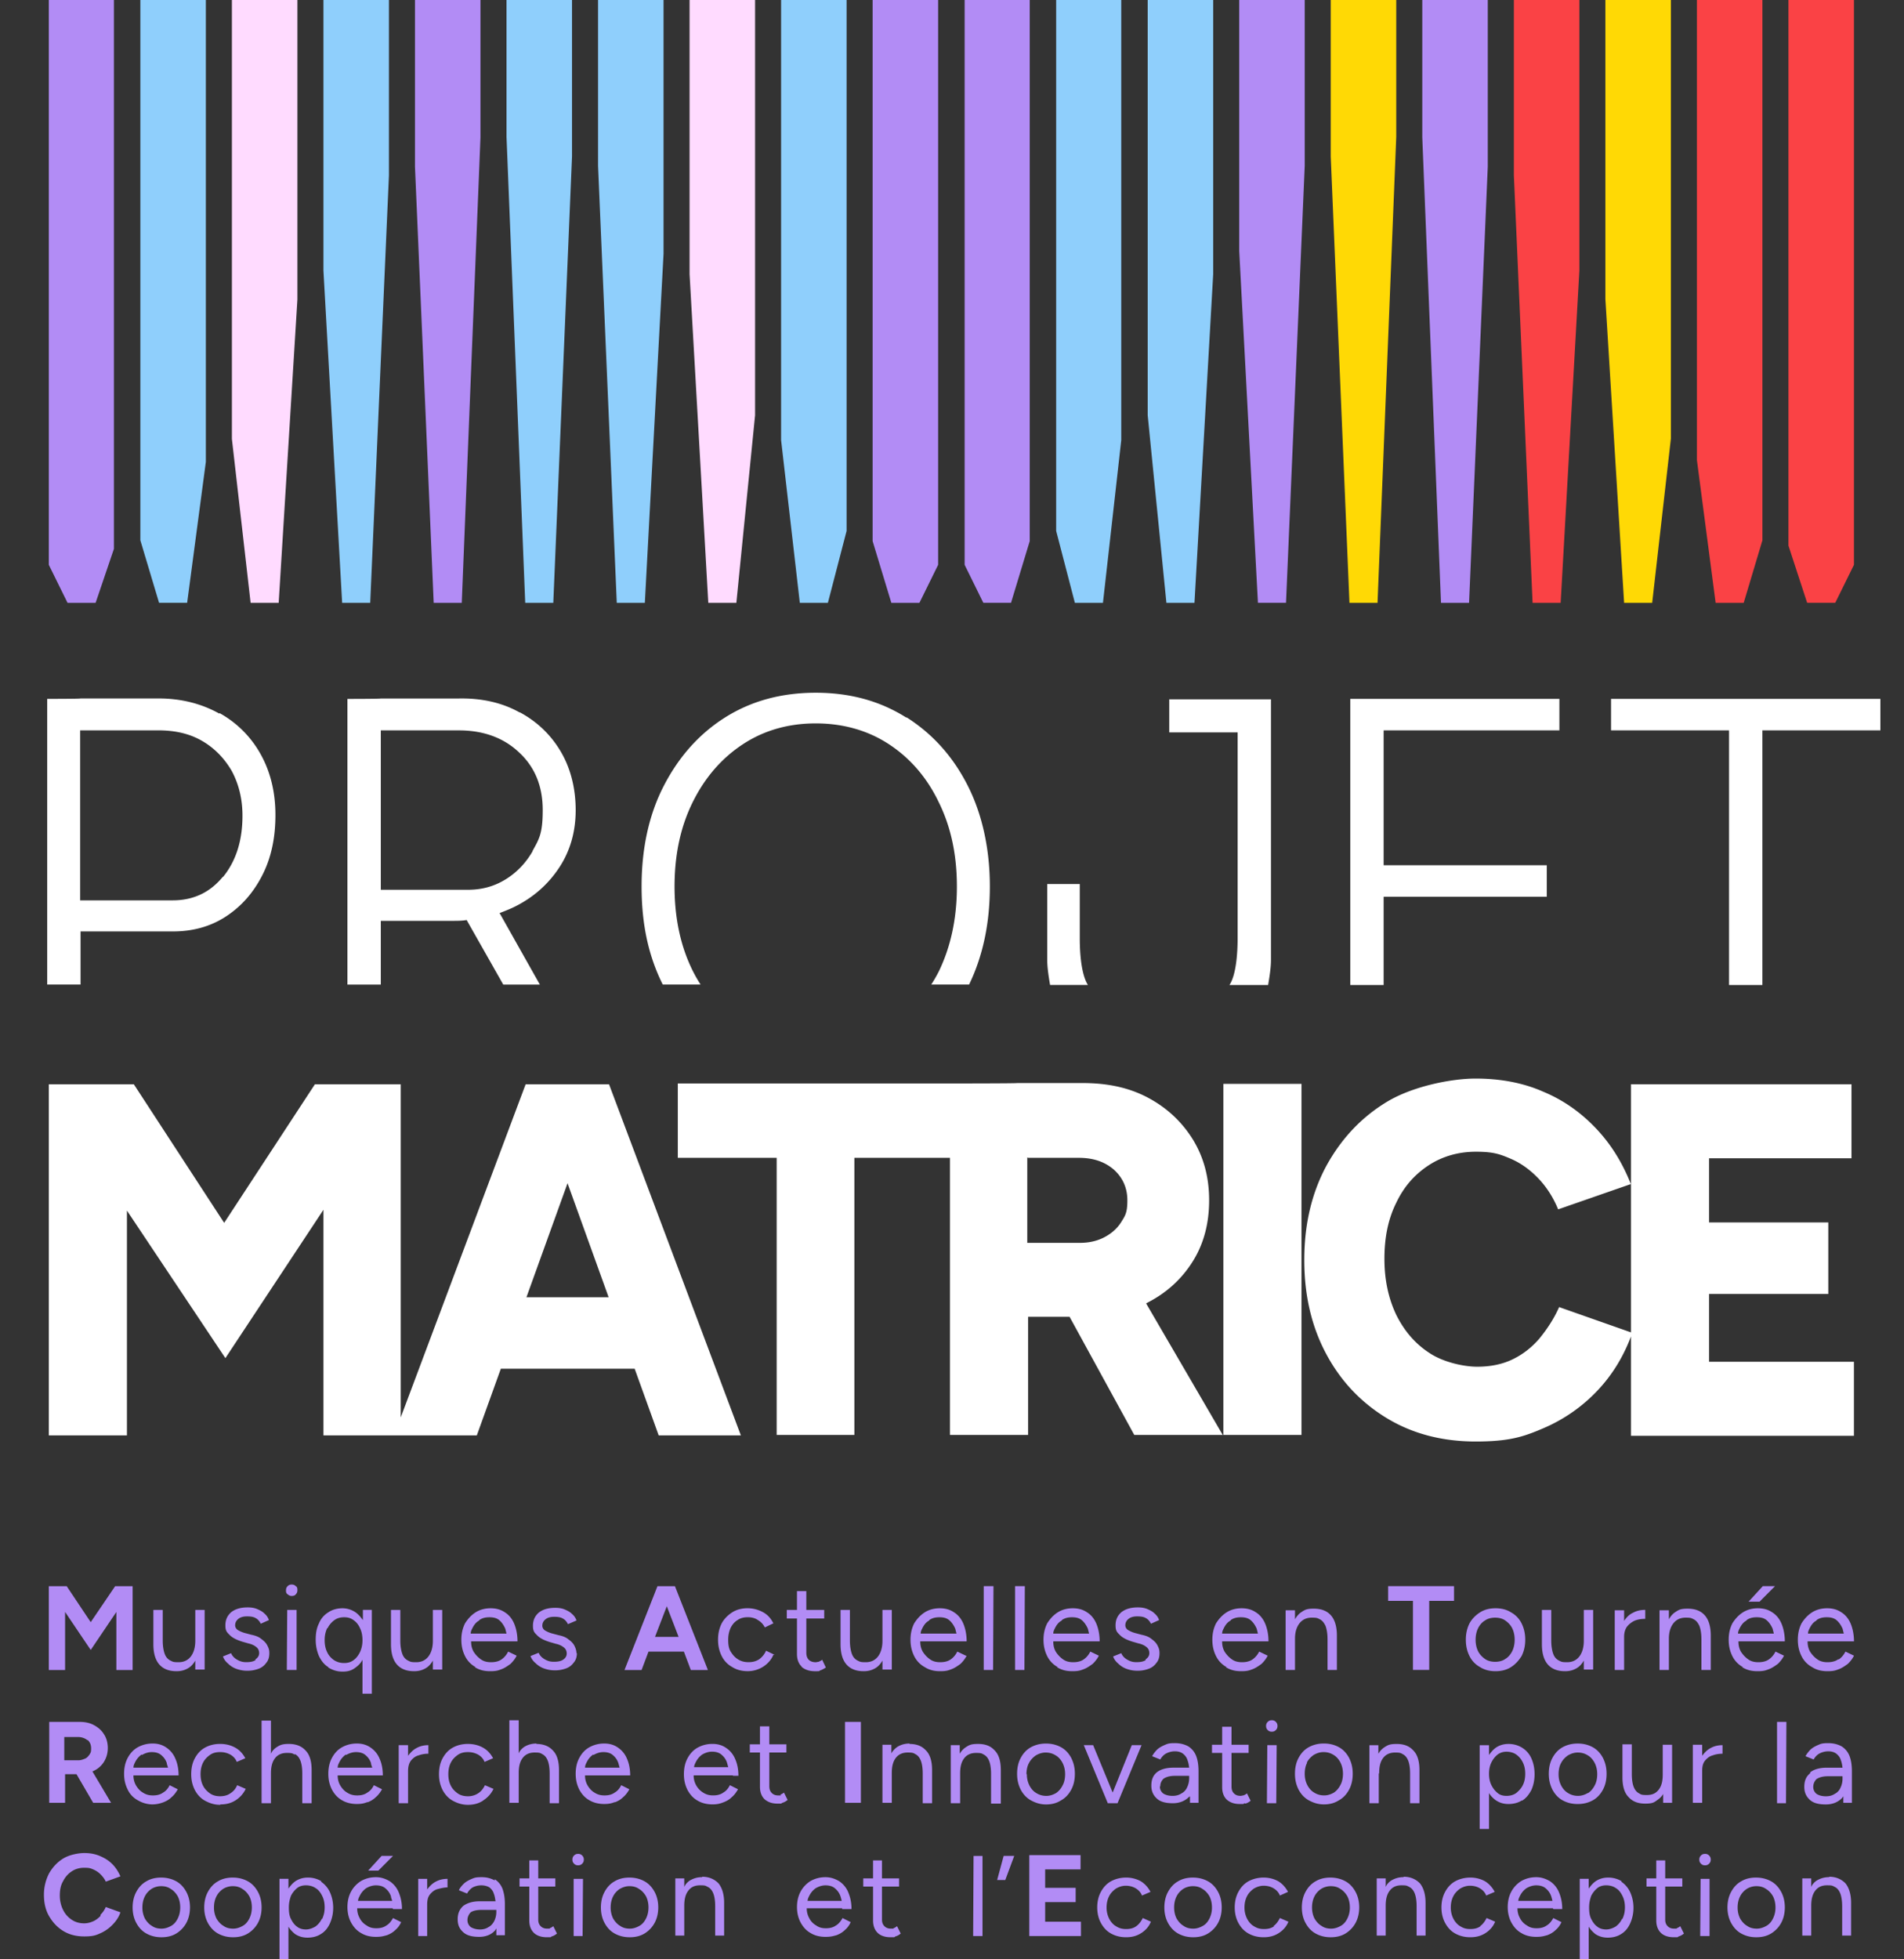 <svg xmlns="http://www.w3.org/2000/svg" width="280" height="288" viewBox="0 0 280 288"><rect x="0" y="0" width="280" height="288" fill="#333333" stroke="none"/><path fill="#B28CF5" d="m9.932 88.611-2.753-5.587V0h9.573v80.681l-2.692 7.93H9.932z"/><path fill="#8FCFFC" d="m23.393 88.61-2.752-9.19V0h9.632v67.885L27.521 88.61h-4.128Z"/><path fill="#FFDBFF" d="m36.855 88.611-2.752-24.09V0h9.632v44.035l-2.752 44.576h-4.128z"/><path fill="#8FCFFC" d="M50.316 88.611 47.564 39.77V0h9.632v25.772l-2.752 62.839h-4.128z"/><path fill="#B28CF5" d="m63.778 88.611-2.752-64.1V0h9.632v20.185l-2.752 68.426h-4.128z"/><path fill="#8FCFFC" d="m77.239 88.611-2.752-68.486V0h9.632v23.009l-2.752 65.602H77.24zM90.701 88.611l-2.752-64.22V.001h9.632v37.307L94.83 88.612h-4.128z"/><path fill="#FFDBFF" d="m104.16 88.611-2.752-48.3V.001h9.633v61.036l-2.753 27.574h-4.128z"/><path fill="#8FCFFC" d="m117.62 88.611-2.752-23.91V0h9.632v78.038l-2.752 10.573h-4.128z"/><path fill="#B28CF5" d="m131.08 88.611-2.752-9.071V0h9.633v83.025l-2.752 5.587h-4.129zM144.61 88.611l-2.752-5.587V0h9.572v79.539l-2.752 9.071h-4.068z"/><path fill="#8FCFFC" d="m158.07 88.611-2.752-10.573V0h9.573v64.701l-2.692 23.91h-4.129zM171.53 88.611l-2.752-27.574V.001h9.632v40.31l-2.752 48.3h-4.128z"/><path fill="#B28CF5" d="m184.99 88.611-2.752-51.725V0h9.633v24.39l-2.752 64.22h-4.129z"/><path fill="#FFD905" d="m198.45 88.611-2.752-65.602V0h9.632v20.125l-2.752 68.486h-4.128z"/><path fill="#B28CF5" d="m211.91 88.611-2.752-68.426V0h9.633v24.511l-2.752 64.1h-4.129z"/><path fill="#FA4245" d="m225.38 88.611-2.752-62.839V0h9.633v39.77l-2.753 48.841h-4.128z"/><path fill="#FFD905" d="m238.84 88.611-2.753-44.636V0h9.633v64.461l-2.752 24.15h-4.128z"/><path fill="#FA4245" d="m252.3 88.611-2.752-20.966V0h9.632v79.419l-2.752 9.192H252.3zM265.76 88.611l-2.752-8.41V0h9.632v83.023l-2.752 5.587h-4.128z"/><path fill="#B28CF5" d="M84.359 284.58h1.316l.06-8.411H84.36v8.411zM95.008 281.99c-.24.481-.538.842-.957 1.082s-.898.42-1.436.42-1.017-.12-1.436-.42c-.419-.24-.778-.661-1.017-1.082a3.587 3.587 0 0 1-.36-1.622c0-.6.12-1.141.36-1.622.24-.48.598-.841.957-1.081.419-.24.897-.42 1.436-.42.538 0 1.017.12 1.436.42.419.24.778.661 1.017 1.081.24.481.359 1.022.359 1.622 0 .601-.12 1.142-.359 1.622zm-.24-5.466c-.658-.361-1.375-.541-2.213-.541s-1.556.18-2.154.541c-.658.36-1.137.901-1.496 1.562-.359.66-.538 1.441-.538 2.282s.18 1.622.538 2.283.838 1.202 1.496 1.562c.658.361 1.376.541 2.214.541s1.555-.18 2.154-.541a4.162 4.162 0 0 0 1.495-1.562c.36-.661.539-1.442.539-2.283s-.18-1.622-.539-2.282c-.359-.661-.837-1.202-1.495-1.562zM36.675 281.99c-.24.481-.538.842-.957 1.082s-.898.42-1.436.42c-.539 0-1.017-.12-1.436-.42-.419-.24-.778-.661-1.017-1.082a3.585 3.585 0 0 1-.36-1.622c0-.6.12-1.141.36-1.622.24-.48.598-.841.957-1.081s.898-.42 1.436-.42c.538 0 1.017.12 1.436.42.419.24.778.661 1.017 1.081.24.481.359 1.022.359 1.622 0 .601-.12 1.142-.359 1.622zm-.24-5.466c-.657-.361-1.375-.541-2.213-.541s-1.556.18-2.154.541c-.658.36-1.137.901-1.496 1.562-.359.66-.538 1.441-.538 2.282s.18 1.622.538 2.283c.36.661.838 1.202 1.496 1.562.658.361 1.376.541 2.214.541s1.555-.18 2.154-.541c.598-.36 1.136-.901 1.495-1.562s.539-1.442.539-2.283-.18-1.622-.539-2.282c-.359-.661-.837-1.202-1.495-1.562zM131.44 283.49h-.418c-.419 0-.718-.12-.958-.36-.239-.24-.359-.541-.359-.961v-4.866h2.513v-1.202h-2.513v-2.643h-1.316v2.643h-1.436v1.202h1.436v4.986c0 .781.239 1.382.658 1.802.419.421 1.077.661 1.915.661.837 0 .478 0 .718-.12.239-.06.478-.18.778-.421l-.539-1.081c-.239.18-.359.24-.538.3M80.889 283.49h-.419c-.419 0-.718-.12-.957-.36s-.359-.541-.359-.961v-4.866h2.513v-1.202h-2.513v-2.643h-1.316v2.643h-1.436v1.202h1.436v4.986c0 .781.239 1.382.658 1.802.419.421 1.077.661 1.914.661.838 0 .479 0 .718-.12.24-.06.479-.18.778-.421l-.538-1.081c-.24.18-.36.24-.539.3M103.26 275.92c-.718 0-1.257.18-1.795.481-.359.24-.658.54-.838.961V276.1h-1.316v8.411h1.316v-4.386c0-.961.18-1.682.599-2.223.418-.54.957-.781 1.735-.781s.778.06 1.136.241c.359.18.599.48.778.901.18.42.299 1.081.299 1.922v4.326h1.317v-4.806c0-1.262-.299-2.223-.838-2.884-.598-.601-1.376-.961-2.393-.961M143.11 284.58h1.376v-11.775h-1.316l-.06 11.775zM223.28 279.47c0-.3.12-.54.239-.781.24-.48.539-.841.957-1.141.419-.24.898-.421 1.436-.421.539 0 1.017.121 1.376.421s.659.661.838 1.201c.06.181.12.421.18.661h-5.026v.06zm5.145 1.142h1.316c0-.961-.179-1.742-.478-2.463s-.778-1.262-1.316-1.622c-.599-.361-1.257-.601-2.035-.601-.777 0-1.495.18-2.153.541a4.157 4.157 0 0 0-1.496 1.562c-.359.66-.539 1.441-.539 2.282s.18 1.622.539 2.283.837 1.202 1.496 1.562c.598.361 1.316.541 2.153.541.838 0 1.137-.12 1.616-.24.478-.181.897-.421 1.256-.781.359-.301.658-.721.838-1.142l-1.197-.601c-.239.421-.538.841-.957 1.082-.419.3-.898.42-1.496.42s-1.017-.12-1.436-.42a2.547 2.547 0 0 1-1.017-1.082 2.864 2.864 0 0 1-.359-1.441h5.205M85.017 272.5c-.24 0-.419.06-.598.24s-.24.36-.24.601c0 .24.06.42.24.6.18.181.359.241.598.241.24 0 .419-.06.598-.241.18-.18.24-.36.24-.6a.772.772 0 0 0-.24-.601.767.767 0 0 0-.598-.24zM47.325 282.05c-.24.48-.538.841-.957 1.141-.42.24-.898.42-1.376.42-.479 0-.958-.12-1.317-.42-.359-.24-.658-.661-.897-1.141-.24-.481-.3-1.022-.3-1.683 0-.66.12-1.141.3-1.682.24-.48.538-.841.897-1.141s.838-.421 1.317-.421c.478 0 1.017.121 1.436.421.418.24.717.661.957 1.141.24.481.359 1.022.359 1.682 0 .661-.12 1.142-.36 1.683m-.119-5.527a3.75 3.75 0 0 0-1.974-.541c-.718 0-1.316.18-1.855.541-.419.3-.718.66-1.017 1.081v-1.442h-1.316v11.835h1.316v-4.806c.24.42.598.781.957 1.081.539.361 1.137.541 1.855.541s1.436-.18 1.974-.541c.599-.36 1.017-.901 1.317-1.562.299-.66.478-1.441.478-2.282 0-.842-.18-1.623-.478-2.283a3.757 3.757 0 0 0-1.317-1.562M52.65 279.47c0-.3.12-.54.24-.781.239-.48.538-.841.957-1.141.418-.24.897-.421 1.436-.421.538 0 1.017.121 1.376.421s.658.661.837 1.201c0 .181.12.421.18.661H52.65v.06zm5.145 1.142h1.317a6.23 6.23 0 0 0-.479-2.463 3.59 3.59 0 0 0-1.316-1.622c-.599-.361-1.257-.601-2.035-.601-.777 0-1.495.18-2.153.541a4.161 4.161 0 0 0-1.496 1.562c-.359.66-.538 1.441-.538 2.282s.179 1.622.538 2.283c.359.661.838 1.202 1.496 1.562.598.361 1.316.541 2.154.541s1.136-.12 1.615-.24c.478-.181.897-.421 1.256-.781a3.14 3.14 0 0 0 .838-1.142l-1.197-.601c-.239.421-.538.841-.957 1.082-.419.3-.897.42-1.496.42-.598 0-1.017-.12-1.436-.42a2.544 2.544 0 0 1-1.017-1.082 2.86 2.86 0 0 1-.359-1.441h5.205M118.76 279.47c0-.3.119-.54.239-.781.239-.48.538-.841.957-1.141.419-.24.898-.421 1.436-.421.539 0 1.017.121 1.376.421s.658.661.838 1.201c.06.181.119.421.179.661h-5.025v.06zm5.145 1.142h1.316c0-.961-.179-1.742-.478-2.463a3.593 3.593 0 0 0-1.317-1.622c-.598-.361-1.256-.601-2.034-.601s-1.496.18-2.154.541a4.162 4.162 0 0 0-1.495 1.562c-.359.66-.539 1.441-.539 2.282s.18 1.622.539 2.283.837 1.202 1.495 1.562c.599.361 1.317.541 2.154.541.838 0 1.137-.12 1.616-.24.478-.181.897-.421 1.256-.781.359-.301.658-.721.838-1.142l-1.197-.601c-.239.421-.539.841-.957 1.082-.419.3-.898.42-1.496.42s-1.017-.12-1.436-.42a2.54 2.54 0 0 1-1.017-1.082 2.864 2.864 0 0 1-.359-1.441h5.205v.12h.06zM260.74 281.99c-.239.481-.538.842-.957 1.082s-.898.42-1.436.42c-.539 0-1.017-.12-1.436-.42-.419-.24-.778-.661-1.017-1.082a3.59 3.59 0 0 1-.359-1.622c0-.6.12-1.141.359-1.622.239-.48.598-.841.957-1.081s.898-.42 1.436-.42c.539 0 1.017.12 1.436.42.419.24.778.661 1.017 1.081.239.481.359 1.022.359 1.622a3.59 3.59 0 0 1-.359 1.622zm-.299-5.466c-.658-.361-1.376-.541-2.214-.541-.837 0-1.555.18-2.154.541-.658.36-1.136.901-1.495 1.562-.359.66-.539 1.441-.539 2.282s.18 1.622.539 2.283.837 1.202 1.495 1.562c.658.361 1.376.541 2.214.541s1.556-.18 2.154-.541c.598-.36 1.137-.901 1.496-1.562s.538-1.442.538-2.283-.179-1.622-.538-2.282c-.359-.661-.838-1.202-1.496-1.562zM268.99 275.92c-.718 0-1.256.18-1.794.481-.359.24-.659.54-.838.961V276.1h-1.316v8.411h1.316v-4.386c0-.961.179-1.682.598-2.223.419-.54.958-.781 1.735-.781.778 0 .778.06 1.137.241.359.18.598.48.778.901.179.42.299 1.081.299 1.922v4.326h1.316v-4.806c0-1.262-.299-2.223-.837-2.884-.599-.601-1.376-.961-2.394-.961M238.54 282.05c-.239.48-.538.841-.957 1.141-.419.24-.897.42-1.376.42s-.957-.12-1.316-.42c-.359-.24-.658-.661-.898-1.141-.239-.481-.299-1.022-.299-1.683 0-.66.12-1.141.299-1.682.24-.48.539-.841.898-1.141s.837-.421 1.316-.421 1.017.121 1.436.421c.419.24.718.661.957 1.141.24.481.359 1.022.359 1.682 0 .661-.119 1.142-.359 1.683m-.119-5.527c-.599-.361-1.257-.541-1.975-.541s-1.316.18-1.854.541c-.419.3-.718.66-1.018 1.081v-1.442h-1.316v11.835h1.316v-4.806c.24.42.599.781.958 1.081.538.361 1.136.541 1.854.541s1.436-.18 1.975-.541c.598-.36 1.017-.901 1.316-1.562a5.55 5.55 0 0 0 .479-2.282 5.55 5.55 0 0 0-.479-2.283 3.76 3.76 0 0 0-1.316-1.562M198.15 281.99c-.24.481-.539.842-.958 1.082-.418.24-.897.42-1.435.42-.539 0-1.018-.12-1.436-.42-.419-.24-.778-.661-1.017-1.082-.24-.48-.359-1.021-.359-1.622 0-.6.119-1.141.359-1.622.239-.48.598-.841.957-1.081s.897-.42 1.436-.42c.538 0 1.017.12 1.436.42.418.24.777.661 1.017 1.081.239.481.359 1.022.359 1.622a3.59 3.59 0 0 1-.359 1.622zm-.299-5.466c-.659-.361-1.376-.541-2.214-.541s-1.556.18-2.154.541c-.658.36-1.137.901-1.496 1.562-.359.66-.538 1.441-.538 2.282s.179 1.622.538 2.283.838 1.202 1.496 1.562c.658.361 1.376.541 2.214.541.837 0 1.555-.18 2.154-.541.598-.36 1.136-.901 1.495-1.562s.539-1.442.539-2.283-.18-1.622-.539-2.282c-.359-.661-.837-1.202-1.495-1.562zM246.62 283.49h-.418c-.419 0-.718-.12-.958-.36-.239-.24-.359-.541-.359-.961v-4.866h2.513v-1.202h-2.513v-2.643h-1.316v2.643h-1.436v1.202h1.436v4.986c0 .781.239 1.382.658 1.802.419.421 1.077.661 1.915.661.837 0 .478 0 .718-.12.239-.06.478-.18.777-.421l-.538-1.081c-.239.18-.359.24-.538.3M187.38 283.13c-.418.3-.897.42-1.495.42-.599 0-1.017-.12-1.496-.42-.419-.24-.778-.661-1.017-1.142a3.59 3.59 0 0 1-.359-1.622c0-.6.12-1.141.359-1.622.239-.48.598-.841 1.017-1.141.419-.24.897-.421 1.436-.421.538 0 1.017.121 1.436.361s.778.601.957 1.081l1.197-.54c-.359-.661-.838-1.202-1.436-1.562-.658-.361-1.376-.541-2.154-.541s-1.556.18-2.214.541c-.658.36-1.137.901-1.495 1.562-.359.66-.539 1.441-.539 2.282s.18 1.622.539 2.283c.358.661.837 1.202 1.495 1.562.658.361 1.376.541 2.214.541s1.555-.18 2.214-.601c.658-.42 1.136-.961 1.435-1.682l-1.256-.541c-.239.481-.538.902-.957 1.202M14.778 281.63c-.3.3-.658.601-1.077.781s-.838.3-1.316.3c-.718 0-1.316-.18-1.855-.54a3.67 3.67 0 0 1-1.256-1.442c-.3-.601-.479-1.322-.479-2.103s.12-1.502.479-2.102c.299-.601.718-1.082 1.256-1.442.539-.361 1.137-.541 1.855-.541s.897.06 1.316.24c.419.181.778.421 1.077.721.3.301.598.661.778 1.082l2.154-.781c-.3-.661-.658-1.262-1.197-1.803-.538-.54-1.137-.901-1.855-1.201-.718-.3-1.436-.421-2.273-.421s-2.154.241-3.051.781c-.898.541-1.556 1.262-2.094 2.163a6.769 6.769 0 0 0-.778 3.184c0 1.202.239 2.283.778 3.184.538.901 1.196 1.622 2.094 2.163.897.54 1.914.781 3.05.781 1.138 0 1.616-.12 2.274-.421a5.656 5.656 0 0 0 1.855-1.261c.538-.541.957-1.142 1.197-1.863l-2.154-.781c-.18.421-.42.781-.778 1.142M54.145 274.96h1.496l2.154-2.163h-1.676l-1.974 2.163zM217.72 283.13c-.419.3-.897.42-1.496.42-.598 0-1.017-.12-1.495-.42-.419-.24-.778-.661-1.018-1.142a3.59 3.59 0 0 1-.359-1.622c0-.6.12-1.141.359-1.622.24-.48.599-.841 1.018-1.141.418-.24.897-.421 1.435-.421.539 0 1.018.121 1.436.361.419.24.778.601.958 1.081l1.256-.54c-.359-.661-.838-1.202-1.436-1.562-.658-.361-1.376-.541-2.154-.541s-1.555.18-2.213.541c-.659.36-1.137.901-1.496 1.562-.359.66-.539 1.441-.539 2.282 0 .842.18 1.622.539 2.283s.837 1.202 1.496 1.562c.658.361 1.376.541 2.213.541.838 0 1.556-.18 2.214-.601.658-.42 1.137-.961 1.436-1.682l-1.257-.541c-.239.481-.538.902-.957 1.202M206.41 275.92c-.718 0-1.256.18-1.795.481-.359.24-.658.54-.837.961V276.1h-1.317v8.411h1.317v-4.386c0-.961.179-1.682.598-2.223.419-.54.957-.781 1.735-.781s.778.06 1.137.241c.359.18.598.48.778.901.179.42.299 1.081.299 1.922v4.326h1.316v-4.806c0-1.262-.299-2.223-.838-2.884-.598-.601-1.376-.961-2.393-.961M153.7 279.59h4.487v-2.102H153.7v-2.704h5.205v-2.102h-7.539v11.895h7.599v-2.103H153.7v-2.884zM146.64 276.34h1.196l1.317-3.544h-1.556l-.957 3.544zM62.82 277.67v-1.502h-1.316v8.411h1.316v-4.626c0-.661.12-1.141.419-1.502.299-.36.658-.661 1.137-.781.478-.12.957-.24 1.435-.24v-1.262c-.598 0-1.196.12-1.735.421-.478.24-.897.661-1.256 1.141M177.87 281.99c-.24.481-.539.842-.958 1.082-.418.24-.897.42-1.435.42-.539 0-1.018-.12-1.436-.42-.419-.24-.778-.661-1.017-1.082-.24-.48-.359-1.021-.359-1.622 0-.6.119-1.141.359-1.622.239-.48.598-.841.957-1.081s.897-.42 1.436-.42c.538 0 1.017.12 1.436.42.418.24.777.661 1.017 1.081.239.481.359 1.022.359 1.622a3.59 3.59 0 0 1-.359 1.622zm-.24-5.466c-.658-.361-1.376-.541-2.213-.541-.838 0-1.556.18-2.154.541-.658.36-1.137.901-1.496 1.562-.359.66-.538 1.441-.538 2.282 0 .842.179 1.622.538 2.283s.838 1.202 1.496 1.562c.658.361 1.376.541 2.214.541.837 0 1.555-.18 2.153-.541.599-.36 1.137-.901 1.496-1.562s.539-1.441.539-2.283c0-.841-.18-1.622-.539-2.282-.359-.661-.837-1.202-1.496-1.562zM72.991 281.03c0 .481-.12.961-.3 1.322-.179.36-.478.721-.837.901-.359.24-.778.361-1.256.361s-1.017-.121-1.376-.361c-.3-.24-.479-.601-.479-1.021 0-.421.18-.841.479-1.142.359-.24.897-.36 1.675-.36h2.094v.36-.06zm-.24-4.625c-.538-.301-1.136-.481-1.914-.481s-1.017.06-1.436.24-.778.361-1.137.661c-.299.3-.598.601-.777 1.021l1.196.481c.24-.421.539-.721.838-.901.359-.18.778-.301 1.256-.301s.898.121 1.197.301c.299.24.538.54.658.961.12.3.18.661.24 1.081h-2.334c-1.017 0-1.795.241-2.393.661-.539.481-.838 1.082-.838 1.983s.3 1.441.838 1.922c.538.481 1.316.661 2.333.661s1.855-.361 2.393-1.021c0 0 0-.121.12-.181v.962h1.256v-4.566c0-.901-.12-1.622-.359-2.283a2.91 2.91 0 0 0-1.136-1.382M26.145 281.99c-.24.481-.538.842-.957 1.082s-.898.42-1.436.42c-.539 0-1.017-.12-1.436-.42-.419-.24-.778-.661-1.017-1.082a3.587 3.587 0 0 1-.36-1.622c0-.6.12-1.141.36-1.622.24-.48.598-.841.957-1.081s.897-.42 1.436-.42c.538 0 1.017.12 1.436.42.419.24.778.661 1.017 1.081.24.481.359 1.022.359 1.622 0 .601-.12 1.142-.359 1.622zm-.24-5.466c-.658-.361-1.375-.541-2.213-.541s-1.556.18-2.154.541c-.658.36-1.137.901-1.496 1.562-.359.66-.538 1.441-.538 2.282 0 .842.18 1.622.538 2.283s.838 1.202 1.496 1.562c.658.361 1.376.541 2.214.541s1.555-.18 2.154-.541c.598-.36 1.136-.901 1.495-1.562s.539-1.441.539-2.283c0-.841-.18-1.622-.539-2.282-.359-.661-.837-1.202-1.495-1.562zM250.03 284.58h1.376v-8.411h-1.317l-.059 8.411zM250.74 272.5c-.24 0-.419.06-.599.24a.774.774 0 0 0-.239.601c0 .24.06.42.239.6.18.181.359.241.599.241.239 0 .418-.06.598-.241a.773.773 0 0 0 .239-.6.774.774 0 0 0-.239-.601.767.767 0 0 0-.598-.24zM167.1 283.13c-.418.3-.897.42-1.495.42-.599 0-1.017-.12-1.496-.42-.419-.24-.778-.661-1.017-1.142a3.59 3.59 0 0 1-.359-1.622c0-.6.12-1.141.359-1.622.239-.48.598-.841 1.017-1.141.419-.24.897-.421 1.436-.421.538 0 1.017.121 1.436.361s.778.601.957 1.081l1.256-.54c-.358-.661-.837-1.202-1.435-1.562-.659-.361-1.376-.541-2.154-.541s-1.556.18-2.214.541c-.658.36-1.137.901-1.496 1.562-.359.66-.538 1.441-.538 2.282s.179 1.622.538 2.283.838 1.202 1.496 1.562c.658.361 1.376.541 2.214.541.837 0 1.555-.18 2.213-.601.659-.42 1.137-.961 1.436-1.682l-1.196-.541c-.24.481-.539.902-.958 1.202zM63 257.78v-1.261c-.598 0-1.196.12-1.735.42-.479.24-.897.661-1.256 1.142v-1.562h-1.376v8.53h1.376v-4.686c0-.66.12-1.141.418-1.562.3-.36.658-.66 1.137-.78A3.992 3.992 0 0 1 63 257.78zM32.427 265.23c.838 0 1.556-.181 2.214-.601a4.073 4.073 0 0 0 1.495-1.682l-1.256-.541c-.24.541-.538.901-1.017 1.201-.419.301-.957.421-1.496.421s-1.077-.12-1.495-.421c-.42-.3-.778-.66-1.018-1.141s-.359-1.021-.359-1.682.12-1.202.36-1.682c.239-.481.598-.841 1.017-1.142.418-.3.897-.42 1.495-.42s1.017.12 1.496.36c.419.241.778.601.957 1.082l1.257-.541c-.36-.661-.838-1.201-1.496-1.562-.658-.36-1.376-.541-2.214-.541s-1.555.181-2.214.541c-.658.361-1.136.901-1.495 1.562s-.539 1.442-.539 2.343.18 1.622.539 2.343c.359.661.837 1.201 1.495 1.562.659.36 1.377.601 2.214.601M20.88 257.96c.419-.24.897-.42 1.436-.42.538 0 1.017.12 1.376.42.359.301.658.661.838 1.202 0 .18.12.42.179.661h-5.085c0-.301.12-.541.239-.781a2.97 2.97 0 0 1 .957-1.142m1.556 7.33c.598 0 1.137-.121 1.615-.301s.898-.42 1.257-.781c.359-.3.658-.721.897-1.141l-1.197-.601c-.239.481-.538.841-.957 1.081-.419.301-.897.421-1.496.421s-1.017-.12-1.495-.421c-.42-.24-.778-.66-1.017-1.081a2.865 2.865 0 0 1-.36-1.442h6.642c0-.961-.18-1.802-.479-2.463a3.595 3.595 0 0 0-1.316-1.622c-.599-.42-1.257-.601-2.034-.601-.778 0-1.496.181-2.154.541s-1.137.901-1.496 1.562-.538 1.442-.538 2.343.179 1.622.538 2.343a3.438 3.438 0 0 0 1.496 1.562c.598.36 1.376.601 2.154.601M12.863 255.74c.359.3.538.721.538 1.261 0 .541-.06.601-.239.901-.18.241-.359.481-.658.601-.3.12-.598.24-.957.24H9.453v-3.424h1.974c.598 0 1.077.18 1.436.481m-3.41 4.986h1.795l2.453 4.205h2.632l-2.752-4.626s.12 0 .18-.06a3.49 3.49 0 0 0 1.555-1.381c.359-.601.538-1.262.538-1.983s-.179-1.442-.538-1.982c-.359-.601-.838-1.022-1.496-1.382-.658-.36-1.376-.481-2.213-.481H7.239v11.895h2.333v-4.205h-.12zM186.19 253.7c0 .24.06.421.239.601.18.18.359.24.599.24.239 0 .418-.06.598-.24.179-.18.239-.361.239-.601s-.06-.42-.239-.601a.767.767 0 0 0-.598-.24c-.24 0-.419.06-.599.24a.776.776 0 0 0-.239.601zM50.914 257.96c.419-.24.897-.42 1.436-.42.538 0 1.017.12 1.376.42.359.301.658.661.837 1.202 0 .24.12.42.18.661h-5.085c0-.301.12-.541.239-.781a2.97 2.97 0 0 1 .957-1.142m3.171 7.029c.479-.18.897-.42 1.256-.781.36-.3.659-.721.898-1.141l-1.197-.601c-.239.481-.538.841-.957 1.081-.419.301-.897.421-1.496.421-.598 0-1.017-.12-1.495-.421-.42-.24-.778-.66-1.018-1.081s-.358-.901-.358-1.442h6.64c0-.961-.179-1.802-.478-2.463a3.594 3.594 0 0 0-1.316-1.622c-.599-.42-1.257-.601-2.035-.601s-1.495.181-2.153.541-1.137.901-1.496 1.562-.539 1.442-.539 2.343.18 1.622.539 2.343c.359.661.838 1.201 1.496 1.562.598.36 1.376.54 2.153.54s1.137-.12 1.616-.3M186.31 265.05h1.376l.06-8.53h-1.377l-.059 8.53zM43.376 257.84c.359.181.598.481.778.901.18.421.299 1.082.299 1.923v4.385h1.376v-4.866c0-1.321-.3-2.283-.898-2.883-.598-.661-1.435-.962-2.452-.962s-1.317.181-1.795.481c-.36.24-.658.541-.838.961v-4.866H38.47v12.135h1.376v-4.385c0-.961.18-1.682.598-2.223s1.017-.781 1.735-.781c.718 0 .838.06 1.137.24M233.51 263.55c-.419.241-.898.421-1.436.421-.539 0-1.017-.12-1.496-.421-.419-.24-.778-.66-1.017-1.141s-.359-1.021-.359-1.622.12-1.202.359-1.622c.239-.481.598-.841 1.017-1.141.419-.241.897-.421 1.436-.421.538 0 1.017.12 1.496.421.418.24.777.66 1.017 1.141.239.481.359 1.021.359 1.622s-.12 1.201-.359 1.622c-.24.481-.539.841-.958 1.141m2.154-.48c.359-.661.539-1.442.539-2.343s-.18-1.622-.539-2.343c-.359-.661-.837-1.202-1.495-1.562-.659-.36-1.377-.541-2.214-.541-.838 0-1.556.181-2.214.541s-1.137.901-1.495 1.562c-.359.661-.539 1.442-.539 2.343s.18 1.622.539 2.343c.358.661.837 1.201 1.495 1.562.658.36 1.376.54 2.214.54.837 0 1.555-.18 2.214-.54.658-.361 1.136-.901 1.495-1.562zM183.14 265.11c.239-.06.478-.18.777-.42l-.538-1.082c-.239.181-.359.241-.538.301-.12 0-.24.06-.419.06-.419 0-.718-.12-.958-.361-.239-.24-.358-.54-.358-1.021v-4.926h2.512v-1.201h-2.512v-2.644h-1.377v2.644h-1.495v1.201h1.495v5.046c0 .781.24 1.382.659 1.803.478.42 1.076.66 1.914.66s.479 0 .718-.12M71.077 264.63a4.073 4.073 0 0 0 1.496-1.682l-1.257-.541c-.239.481-.538.901-1.017 1.201a2.688 2.688 0 0 1-1.496.421c-.538 0-1.076-.12-1.495-.421-.419-.3-.778-.66-1.017-1.141-.24-.481-.36-1.021-.36-1.682s.12-1.202.36-1.682c.239-.481.598-.841 1.017-1.142.419-.3.897-.42 1.495-.42s1.018.12 1.496.36c.419.241.778.601.957 1.082l1.257-.541c-.36-.661-.838-1.201-1.496-1.562-.658-.36-1.376-.541-2.213-.541s-1.556.181-2.214.541c-.658.361-1.137.901-1.496 1.562s-.538 1.442-.538 2.343.18 1.622.538 2.343c.36.661.838 1.201 1.496 1.562.658.36 1.376.601 2.213.601s1.556-.181 2.214-.601M192.17 259.1c.239-.481.598-.841 1.017-1.142.419-.24.897-.42 1.436-.42.538 0 1.017.12 1.496.42.418.241.777.661 1.017 1.142.239.48.359 1.021.359 1.622s-.12 1.201-.359 1.622c-.24.481-.539.841-.958 1.141-.418.241-.897.421-1.436.421-.538 0-1.017-.12-1.495-.421-.419-.24-.778-.66-1.017-1.141-.24-.481-.359-1.021-.359-1.622s.119-1.202.359-1.622m.239 5.527c.658.36 1.376.601 2.214.601.837 0 1.555-.181 2.213-.601.658-.361 1.137-.901 1.496-1.562s.539-1.442.539-2.343-.18-1.622-.539-2.343c-.359-.661-.838-1.202-1.496-1.562s-1.376-.541-2.213-.541c-.838 0-1.556.181-2.214.541s-1.137.901-1.496 1.562-.538 1.442-.538 2.343.179 1.622.538 2.343c.359.661.838 1.201 1.496 1.562zM162.97 265.05h1.376l3.53-8.53h-1.436l-2.812 6.968-2.871-6.968h-1.376l3.529 8.53h.06zM202.82 260.61c0-.961.18-1.682.599-2.223s1.017-.781 1.735-.781.837.06 1.136.24c.359.181.599.481.778.901.18.421.299 1.082.299 1.923v4.385h1.376v-4.866c0-1.321-.299-2.283-.897-2.883-.598-.661-1.376-.962-2.453-.962s-1.316.181-1.795.481c-.359.24-.658.541-.897.961v-1.261h-1.316v8.53h1.376v-4.385h.059v-.06zM150.95 260.79c0-.601.119-1.202.359-1.622.239-.481.598-.841 1.017-1.141.418-.241.897-.421 1.436-.421.538 0 1.017.12 1.495.421.419.24.778.66 1.017 1.141.24.481.359 1.021.359 1.622s-.119 1.201-.359 1.622a2.955 2.955 0 0 1-.957 1.141c-.419.241-.897.421-1.436.421a2.69 2.69 0 0 1-1.496-.421c-.418-.24-.777-.66-1.017-1.141a3.594 3.594 0 0 1-.359-1.622m2.812 4.446c.838 0 1.556-.181 2.214-.601.658-.361 1.137-.901 1.496-1.562s.538-1.442.538-2.343-.179-1.622-.538-2.343c-.359-.661-.838-1.202-1.496-1.562s-1.376-.541-2.214-.541c-.837 0-1.555.181-2.213.541s-1.137.901-1.496 1.562-.538 1.442-.538 2.343.179 1.622.538 2.343c.359.661.838 1.201 1.496 1.562.658.36 1.376.601 2.213.601zM170.63 262.59c0-.48.18-.841.479-1.141.359-.24.897-.421 1.675-.421h2.094v.361c0 .48-.119.961-.299 1.321a1.768 1.768 0 0 1-.837.902c-.359.24-.778.36-1.317.36-.538 0-1.017-.12-1.376-.36a1.287 1.287 0 0 1-.478-1.022m4.307 1.622s.06-.12.12-.18v.961h1.256v-4.626c0-.901-.119-1.682-.359-2.282a2.906 2.906 0 0 0-1.136-1.382c-.539-.301-1.197-.481-1.975-.481s-1.017.06-1.436.241c-.418.18-.777.36-1.136.66-.3.301-.599.661-.778 1.022l1.196.48c.24-.42.539-.721.898-.901s.778-.3 1.256-.3c.479 0 .898.12 1.197.36.299.241.538.541.658.961.12.301.179.661.239 1.082h-2.333c-1.017 0-1.855.24-2.393.661-.599.48-.838 1.141-.838 1.982s.299 1.442.838 1.922c.538.481 1.316.661 2.333.661s1.855-.36 2.453-1.021M220.23 263.55c-.359-.3-.659-.66-.898-1.141s-.359-1.021-.359-1.682.12-1.202.359-1.682c.239-.481.539-.841.898-1.142.418-.3.837-.42 1.316-.42.478 0 1.017.12 1.436.42.419.301.718.661.957 1.142.239.48.359 1.021.359 1.682s-.12 1.201-.359 1.682-.598.841-.957 1.141c-.419.301-.898.421-1.436.421-.539 0-.957-.12-1.316-.421zm3.589 1.142c.599-.361 1.017-.901 1.376-1.562.3-.661.479-1.442.479-2.343s-.179-1.682-.479-2.343a3.49 3.49 0 0 0-1.376-1.562c-.598-.36-1.256-.541-1.974-.541s-1.316.181-1.855.541c-.418.3-.718.661-1.017 1.081v-1.441h-1.376v12.315h1.376v-5.287c.24.421.599.781 1.017 1.082.539.36 1.137.54 1.855.54s1.436-.18 1.974-.54M244.58 263.73v1.261h1.316v-8.53h-1.376v4.385c0 .961-.179 1.682-.598 2.223-.419.54-.957.781-1.735.781s-.838-.06-1.137-.241c-.359-.18-.598-.48-.778-.901-.179-.42-.299-1.081-.299-1.922V256.4h-1.376v4.867c0 1.321.299 2.282.898 2.883.598.661 1.376.961 2.453.961 1.076 0 1.316-.18 1.794-.54a2.78 2.78 0 0 0 .898-.962M261.33 265.05h1.316l.06-11.955h-1.376v11.955zM270.96 261.09v.361c0 .48-.119.961-.299 1.321a1.763 1.763 0 0 1-.837.902c-.359.24-.778.36-1.317.36-.538 0-1.017-.12-1.376-.36a1.287 1.287 0 0 1-.478-1.022c0-.42.179-.841.478-1.141.359-.24.898-.421 1.676-.421h2.153zm-4.786-.42c-.598.48-.837 1.141-.837 1.982s.299 1.442.837 1.923c.539.48 1.316.661 2.333.661 1.018 0 1.855-.361 2.453-1.022 0 0 .06-.12.12-.18v.961h1.257v-4.626c0-.901-.12-1.682-.359-2.282a2.914 2.914 0 0 0-1.137-1.382c-.539-.301-1.197-.481-1.975-.481-.777 0-1.017.06-1.435.241-.419.18-.778.36-1.137.66-.299.301-.598.661-.778 1.022l1.197.48c.239-.42.538-.721.897-.901s.778-.3 1.256-.3c.479 0 .898.12 1.197.36.299.241.539.541.658.961.12.301.18.661.239 1.082h-2.333c-1.017 0-1.855.24-2.393.661M250.32 258.02v-1.561h-1.377v8.53h1.377v-4.686c0-.66.119-1.141.418-1.502.3-.36.658-.66 1.137-.781.479-.18.957-.24 1.436-.24v-1.261c-.598 0-1.197.12-1.735.42-.479.24-.897.661-1.256 1.142M147.18 265.05v-4.866c0-1.321-.299-2.283-.897-2.883-.598-.661-1.376-.962-2.453-.962s-1.316.181-1.795.481c-.359.24-.658.541-.897.961v-1.261h-1.317v8.53h1.376v-4.385c0-.961.18-1.682.599-2.223.418-.541 1.017-.781 1.735-.781s.837.06 1.136.24c.359.181.599.481.778.901.18.421.299 1.082.299 1.923v4.385h1.436v-.06zM102.07 259.82c0-.301.12-.541.24-.781.239-.481.538-.841.957-1.142.419-.24.897-.42 1.436-.42.538 0 1.017.12 1.376.42.359.301.658.661.837 1.202.06.24.12.42.18.661h-5.086.06v.06zm5.684 1.201h.838c0-.961-.18-1.802-.479-2.463a3.596 3.596 0 0 0-1.316-1.622c-.599-.42-1.257-.601-2.034-.601-.778 0-1.496.181-2.154.541-.658.361-1.137.901-1.496 1.562s-.538 1.442-.538 2.343.179 1.622.538 2.343c.359.661.838 1.201 1.496 1.562.598.36 1.376.541 2.154.541.777 0 1.136-.121 1.615-.301s.897-.42 1.256-.781c.359-.3.658-.721.898-1.141l-1.197-.601c-.239.481-.538.841-.957 1.081-.419.301-.898.421-1.496.421s-1.017-.12-1.496-.421a2.91 2.91 0 0 1-1.017-1.081 2.868 2.868 0 0 1-.359-1.442h5.804l-.06.06zM114.87 263.91h-.418c-.419 0-.718-.12-.958-.361-.239-.24-.359-.54-.359-1.021v-4.926h2.513V256.4h-2.513v-2.643h-1.376v2.643h-1.495v1.202h1.495v5.046c0 .781.24 1.382.658 1.803.479.42 1.077.66 1.915.66s.479 0 .718-.12c.239-.06.479-.18.778-.42l-.539-1.082c-.239.181-.359.241-.538.301M87.29 257.96c.419-.24.897-.42 1.436-.42.538 0 1.017.12 1.376.42.359.301.658.661.838 1.202.06.24.12.42.18.661h-5.086c0-.301.12-.541.239-.781.24-.481.538-.841.957-1.142m3.171 7.029c.479-.18.898-.42 1.257-.781.359-.3.658-.721.897-1.141l-1.197-.601c-.239.481-.538.841-.957 1.081-.419.301-.897.421-1.496.421s-1.017-.12-1.495-.421c-.42-.24-.778-.66-1.017-1.081s-.36-.901-.36-1.442h6.642c0-.961-.18-1.802-.479-2.463a3.595 3.595 0 0 0-1.316-1.622c-.598-.42-1.257-.601-2.034-.601s-1.496.181-2.154.541c-.658.36-1.137.901-1.496 1.562s-.538 1.442-.538 2.343.179 1.622.538 2.343c.359.661.838 1.201 1.496 1.562.598.36 1.376.54 2.154.54s1.136-.12 1.615-.3M78.914 256.28c-.718 0-1.316.181-1.795.481-.359.24-.658.541-.837.961v-4.866h-1.376v12.135h1.375v-4.385c0-.961.18-1.682.599-2.223s1.017-.781 1.735-.781c.718 0 .838.06 1.137.24.359.181.598.481.777.901.18.421.3 1.082.3 1.923v4.385h1.376v-4.866c0-1.321-.3-2.283-.898-2.883-.598-.661-1.436-.962-2.453-.962M133.78 256.28c-.718 0-1.317.181-1.795.481-.359.24-.658.541-.898.961v-1.261h-1.316v8.53h1.376v-4.385c0-.961.18-1.682.598-2.223.419-.541 1.018-.781 1.735-.781.718 0 .838.06 1.137.24.359.181.598.481.778.901.179.421.299 1.082.299 1.923v4.385h1.376v-4.866c0-1.321-.299-2.283-.897-2.883-.599-.661-1.376-.962-2.453-.962M126.6 253.1h-2.333v11.895h2.333V253.1zM168.48 244.02c-.359.24-.837.3-1.376.3-.538 0-.897-.12-1.316-.36s-.718-.541-.897-.961l-1.197.48c.12.361.359.721.718 1.022.299.3.718.6 1.197.781.478.18 1.017.3 1.675.3s1.196-.12 1.675-.3c.479-.181.838-.481 1.137-.902.299-.36.419-.841.419-1.381 0-.541-.12-.781-.299-1.142-.18-.36-.479-.661-.898-.961-.359-.3-.838-.48-1.436-.601l-.897-.24c-.479-.12-.838-.3-1.137-.481-.239-.18-.359-.42-.359-.66 0-.421.179-.721.479-.962.299-.24.718-.36 1.256-.36.539 0 .957.06 1.256.24.359.181.599.481.778.841l1.197-.54a2.142 2.142 0 0 0-.658-.962c-.299-.3-.658-.48-1.077-.66-.419-.181-.898-.241-1.376-.241-1.077 0-1.855.241-2.453.721-.539.481-.838 1.082-.838 1.923s.239 1.021.658 1.441c.419.421 1.077.721 1.855.962l.838.24c.538.12.897.3 1.196.541.299.24.419.54.419.901 0 .36-.18.661-.539.901M127.02 245.65c.718 0 1.316-.18 1.855-.541.359-.24.658-.6.897-1.021v1.322h1.376v-8.771h-1.376v4.565c0 .962-.239 1.743-.658 2.283-.419.541-1.017.841-1.795.841s-.838-.06-1.196-.24c-.359-.18-.659-.481-.838-.961-.18-.481-.299-1.142-.299-1.983v-4.505h-1.376v5.046c0 1.322.299 2.343.897 3.004s1.436.961 2.513.961zM261.03 233.15h-1.795l-2.094 2.283h1.616l2.273-2.283zM156.15 238.14c.419-.301.897-.421 1.495-.421.599 0 1.077.12 1.436.421.359.3.658.721.898 1.261l.179.721h-5.265c0-.3.12-.541.24-.781.239-.48.538-.901 1.017-1.141m-.718 6.848c.658.421 1.376.601 2.273.601.898 0 1.197-.12 1.675-.3.479-.181.898-.481 1.317-.781.359-.361.658-.721.897-1.202l-1.256-.601c-.24.481-.539.841-.958 1.142-.418.3-.957.42-1.555.42s-1.077-.12-1.496-.42a3.934 3.934 0 0 1-1.077-1.142c-.239-.42-.359-.901-.359-1.501h6.821c0-.962-.18-1.863-.479-2.584s-.778-1.321-1.376-1.682c-.598-.42-1.316-.601-2.094-.601s-1.555.181-2.214.601c-.658.421-1.136.961-1.555 1.622-.359.721-.539 1.502-.539 2.403s.18 1.682.539 2.403.897 1.262 1.555 1.622M249.91 238.98c.179.48.299 1.141.299 1.982v4.506h1.376v-5.046c0-1.322-.299-2.343-.897-3.004-.599-.661-1.436-.961-2.513-.961s-1.316.18-1.855.54c-.359.241-.658.601-.897 1.022v-1.322h-1.376v8.771h1.376v-4.566c0-1.021.239-1.742.658-2.283.419-.54 1.017-.841 1.795-.841s.837.06 1.196.241c.359.18.599.48.838.961zM146.1 233.15h-1.435v12.316h1.376l.059-12.316zM190.44 240.9c0-1.021.239-1.742.658-2.283.419-.54 1.017-.841 1.795-.841s.837.06 1.196.241c.359.18.599.48.838.961.18.48.299 1.141.299 1.982v4.506h1.376v-5.046c0-1.322-.299-2.343-.897-3.004s-1.436-.961-2.513-.961-1.316.18-1.855.54c-.359.241-.658.601-.897 1.022v-1.322h-1.376v8.771h1.376V240.9zM230.16 245.65c.718 0 1.316-.18 1.855-.541.359-.24.658-.6.897-1.021v1.322h1.376v-8.771h-1.376v4.565c0 .962-.239 1.743-.658 2.283-.419.541-1.017.841-1.795.841-.777 0-.837-.06-1.196-.24s-.658-.481-.838-.961c-.179-.481-.299-1.142-.299-1.983v-4.505h-1.376v5.046c0 1.322.299 2.343.897 3.004.599.661 1.436.961 2.513.961zM267.14 238.14c.418-.301.897-.421 1.495-.421.599 0 1.077.12 1.436.421.359.3.658.721.898 1.261l.179.721h-5.265c0-.3.12-.541.24-.781.239-.48.538-.901 1.017-1.141m3.171 5.707c-.419.3-.958.42-1.556.42s-1.077-.12-1.496-.42a3.96 3.96 0 0 1-1.077-1.142c-.239-.42-.359-.901-.359-1.501h6.821c0-.962-.18-1.863-.479-2.584s-.777-1.321-1.376-1.682c-.598-.42-1.316-.601-2.094-.601s-1.555.181-2.213.601c-.659.421-1.137.961-1.556 1.622-.359.721-.538 1.502-.538 2.403s.179 1.682.538 2.403.897 1.262 1.556 1.622c.658.421 1.376.601 2.273.601s1.197-.12 1.675-.3c.479-.181.898-.481 1.317-.781.358-.361.658-.721.897-1.202l-1.256-.601c-.24.481-.539.841-.958 1.142M238.84 240.6c0-.661.179-1.202.478-1.562a3.115 3.115 0 0 1 1.137-.841c.479-.18.957-.241 1.496-.241v-1.321c-.659 0-1.257.12-1.795.42-.539.241-.958.661-1.316 1.202v-1.562h-1.377v8.771h1.377V240.6zM256.85 238.14c.419-.301.898-.421 1.496-.421s1.077.12 1.436.421c.359.3.658.721.897 1.261l.18.721h-5.265c0-.3.119-.541.239-.781.239-.48.538-.901 1.017-1.141m-.658 6.848c.658.421 1.376.601 2.273.601.898 0 1.197-.12 1.676-.3.478-.181.897-.481 1.316-.781.359-.361.658-.721.897-1.202l-1.256-.601a2.974 2.974 0 0 1-.957 1.142c-.419.3-.958.42-1.556.42s-1.077-.12-1.496-.42a3.96 3.96 0 0 1-1.077-1.142c-.239-.42-.358-.901-.358-1.501h6.82c0-.962-.179-1.863-.479-2.584-.299-.721-.777-1.321-1.376-1.682-.598-.42-1.316-.601-2.094-.601-.777 0-1.555.181-2.213.601-.658.421-1.137.961-1.556 1.622-.359.721-.538 1.502-.538 2.403s.179 1.682.538 2.403.898 1.262 1.556 1.622M180.98 238.14c.419-.301.897-.421 1.496-.421.598 0 1.076.12 1.435.421.359.3.659.721.898 1.261l.179.721h-5.265c0-.3.12-.541.24-.781.239-.48.538-.901 1.017-1.141m-.718 6.848c.658.421 1.376.601 2.273.601.898 0 1.197-.12 1.676-.3.478-.181.897-.481 1.316-.781.359-.361.658-.721.897-1.202l-1.256-.601a2.974 2.974 0 0 1-.957 1.142c-.419.3-.958.42-1.556.42s-1.077-.12-1.496-.42a3.96 3.96 0 0 1-1.077-1.142c-.239-.42-.359-.901-.359-1.501h6.821c0-.962-.18-1.863-.479-2.584s-.777-1.321-1.376-1.682c-.598-.42-1.316-.601-2.094-.601s-1.555.181-2.213.601c-.659.421-1.137.961-1.556 1.622-.359.721-.538 1.502-.538 2.403s.179 1.682.538 2.403.897 1.262 1.556 1.622M217.36 239.34c.239-.48.598-.901 1.017-1.141.419-.301.957-.421 1.496-.421.538 0 1.077.12 1.495.421.419.3.778.661 1.017 1.141.24.481.359 1.082.359 1.682 0 .601-.119 1.202-.359 1.682-.239.481-.598.901-1.017 1.142-.418.3-.957.42-1.495.42-.539 0-1.077-.12-1.496-.42-.419-.301-.778-.661-1.017-1.142-.239-.48-.359-1.081-.359-1.682 0-.6.12-1.201.359-1.682zm.299 5.707c.658.421 1.436.601 2.273.601.838 0 1.616-.18 2.274-.601.658-.42 1.137-.961 1.556-1.622.359-.721.538-1.502.538-2.403s-.179-1.682-.538-2.403-.898-1.261-1.556-1.622c-.658-.42-1.436-.601-2.274-.601-.837 0-1.615.181-2.273.601-.658.421-1.197.961-1.556 1.622-.359.721-.538 1.502-.538 2.403s.179 1.682.538 2.403.898 1.262 1.556 1.622zM150.71 233.15h-1.436v12.316h1.377l.059-12.316zM98.06 236.1l1.735 4.506h-3.47l1.735-4.506zm-2.573 6.668h5.085l1.018 2.704h2.512l-4.845-12.316h-2.573l-4.846 12.316h2.513l1.017-2.704h.12zM136.65 238.14c.419-.301.898-.421 1.496-.421s1.077.12 1.436.421c.359.3.658.721.897 1.261l.18.721h-5.265c0-.3.12-.541.239-.781.24-.48.539-.901 1.017-1.141m5.385 5.166-1.256-.601c-.24.481-.539.841-.958 1.142-.419.3-.957.42-1.555.42-.599 0-1.077-.12-1.496-.42a3.934 3.934 0 0 1-1.077-1.142c-.239-.42-.359-.901-.359-1.501h6.821c0-.962-.18-1.863-.479-2.584s-.778-1.321-1.376-1.682c-.598-.42-1.316-.601-2.094-.601s-1.556.181-2.214.601c-.658.421-1.137.961-1.555 1.622-.359.721-.539 1.502-.539 2.403s.18 1.682.539 2.403.897 1.262 1.555 1.622c.658.421 1.376.601 2.274.601.897 0 1.196-.12 1.675-.3.479-.181.897-.481 1.316-.781.359-.361.658-.721.898-1.202M9.573 236.94l3.769 5.587 3.77-5.587v8.531h2.392v-12.316h-2.572l-3.59 5.287-3.53-5.287H7.179v12.316h2.394v-8.531zM84.778 243.06c0-.421-.12-.781-.3-1.142-.179-.36-.478-.66-.897-.961-.358-.3-.837-.48-1.435-.601l-.898-.24a4.05 4.05 0 0 1-1.137-.48c-.239-.181-.359-.421-.359-.661 0-.421.18-.721.479-.961.3-.241.718-.361 1.256-.361.539 0 .958.06 1.257.24.359.181.598.481.778.841l1.256-.54a2.129 2.129 0 0 0-.658-.961c-.3-.301-.658-.481-1.077-.661-.419-.181-.897-.241-1.376-.241-1.077 0-1.855.241-2.453.721-.538.481-.838 1.082-.838 1.923s.24 1.021.658 1.442c.42.42 1.077.72 1.855.961l.838.24c.538.12.897.3 1.196.541.3.24.42.54.42.901 0 .36-.18.661-.54.901-.358.24-.837.3-1.375.3s-.898-.12-1.317-.36-.718-.541-.897-.961l-1.197.48c.12.361.36.721.718 1.022.3.3.718.6 1.197.781.479.18 1.017.3 1.675.3s1.197-.12 1.675-.3c.479-.181.838-.481 1.137-.902.3-.36.419-.841.419-1.381M113.91 243.24l-1.256-.601a3.063 3.063 0 0 1-1.017 1.262c-.479.3-.957.42-1.556.42-.598 0-1.077-.12-1.555-.42-.479-.301-.778-.661-1.077-1.142-.299-.48-.359-1.081-.359-1.742s.12-1.201.359-1.742c.239-.481.598-.901 1.017-1.141.419-.301.957-.421 1.496-.421.538 0 1.077.12 1.495.421.419.24.778.6 1.017 1.081l1.257-.601c-.359-.721-.838-1.261-1.496-1.622a4.75 4.75 0 0 0-2.273-.601c-.838 0-1.616.181-2.274.601-.658.421-1.196.961-1.555 1.622-.359.721-.539 1.502-.539 2.403s.18 1.682.539 2.403.897 1.262 1.555 1.622c.658.421 1.436.601 2.274.601.837 0 1.615-.24 2.273-.661.658-.42 1.197-1.021 1.496-1.742M117.86 244.99c.479.421 1.137.661 1.974.661.838 0 .539 0 .778-.12.24-.06.539-.24.838-.421l-.539-1.141c-.239.18-.418.24-.538.3-.12 0-.299.06-.419.06-.419 0-.778-.12-1.017-.36s-.359-.601-.359-1.021v-5.047h2.633v-1.261h-2.633v-2.764h-1.376v2.764h-1.496v1.261h1.496v5.227c0 .781.239 1.442.718 1.862M25.966 245.65c.718 0 1.316-.18 1.855-.541.359-.24.658-.6.897-1.021v1.322h1.376v-8.771h-1.376v4.565c0 .962-.24 1.743-.658 2.283-.419.541-1.017.841-1.795.841s-.837-.06-1.196-.24c-.36-.18-.659-.481-.838-.961-.18-.481-.3-1.142-.3-1.983v-4.505h-1.375v5.046c0 1.322.299 2.343.897 3.004.598.661 1.436.961 2.513.961zM213.83 235.31v-2.163h-9.692v2.163h3.649v10.153h2.393V235.31h3.65zM60.906 245.65c.718 0 1.316-.18 1.855-.541.359-.24.658-.6.897-1.021v1.322h1.376v-8.771h-1.376v4.565c0 .962-.24 1.743-.658 2.283-.419.541-1.017.841-1.795.841s-.837-.06-1.196-.24c-.36-.18-.659-.481-.838-.961-.18-.481-.3-1.142-.3-1.983v-4.505h-1.375v5.046c0 1.322.299 2.343.897 3.004.598.661 1.436.961 2.513.961zM70.478 238.14c.419-.301.897-.421 1.496-.421.598 0 1.077.12 1.436.421.359.3.658.721.897 1.261l.18.721h-5.265c0-.3.12-.541.239-.781.24-.48.538-.901 1.017-1.141m-.658 6.848c.658.421 1.376.601 2.273.601s1.197-.12 1.676-.3c.478-.181.897-.481 1.316-.781.359-.361.658-.721.897-1.202l-1.256-.601a2.97 2.97 0 0 1-.957 1.142c-.42.3-.958.42-1.556.42s-1.077-.12-1.496-.42a3.939 3.939 0 0 1-1.077-1.142c-.239-.42-.359-.901-.359-1.501h6.821c0-.962-.18-1.863-.479-2.584-.299-.721-.778-1.321-1.376-1.682-.598-.42-1.316-.601-2.094-.601-.778 0-1.555.181-2.213.601-.659.421-1.137.961-1.556 1.622-.359.721-.538 1.502-.538 2.403s.179 1.682.538 2.403.897 1.262 1.556 1.622M48.162 239.34c.24-.48.598-.901 1.017-1.201.419-.301.897-.421 1.436-.421.538 0 .957.12 1.376.421.419.3.718.66.957 1.201.24.481.36 1.082.36 1.742 0 .661-.12 1.202-.36 1.743-.239.48-.538.901-.957 1.201-.419.3-.838.421-1.376.421a2.695 2.695 0 0 1-1.496-.421c-.419-.3-.778-.661-1.017-1.201-.24-.481-.359-1.082-.359-1.743 0-.66.12-1.201.36-1.742m.179 5.767c.598.361 1.256.601 2.094.601s1.376-.18 1.914-.601c.419-.3.778-.66 1.017-1.141v4.986h1.376v-12.315h-1.316v1.502c-.359-.481-.658-.841-1.077-1.142a3.452 3.452 0 0 0-1.914-.601c-.718 0-1.496.181-2.094.601a3.355 3.355 0 0 0-1.376 1.622c-.36.721-.48 1.502-.48 2.403s.18 1.682.48 2.403c.359.721.777 1.262 1.376 1.622M42.179 245.47h1.436v-8.831h-1.376l-.06 8.831zM37.572 244.02c-.359.24-.838.3-1.376.3s-.897-.12-1.316-.36c-.42-.24-.718-.541-.898-.961l-1.196.48c.12.361.359.721.718 1.022.299.3.718.6 1.196.781.479.18 1.017.3 1.675.3s1.197-.12 1.676-.3c.478-.181.837-.481 1.136-.902.3-.36.42-.841.42-1.381 0-.541-.12-.781-.3-1.142-.18-.36-.479-.661-.897-.961-.36-.3-.838-.48-1.436-.601l-.898-.24a4.02 4.02 0 0 1-1.137-.481c-.239-.18-.358-.42-.358-.66 0-.421.179-.721.478-.962.3-.24.718-.36 1.257-.36.538 0 .957.06 1.256.24.359.181.598.481.778.841l1.196-.54a2.138 2.138 0 0 0-.658-.962c-.299-.3-.658-.48-1.077-.66-.418-.181-.897-.241-1.376-.241-1.077 0-1.855.241-2.453.721-.538.481-.837 1.082-.837 1.923s.239 1.021.658 1.441c.418.421 1.077.721 1.854.962l.838.24c.538.12.897.3 1.197.541.299.24.418.54.418.901 0 .36-.18.661-.538.901M42.897 234.59c.24 0 .479-.06.598-.24.18-.18.24-.361.24-.601s0-.48-.24-.601c-.18-.18-.359-.24-.598-.24s-.419.06-.598.24c-.18.181-.24.361-.24.601s0 .421.24.601.359.24.598.24z"/><path fill="#fff" d="m77.419 190.68 6.043-16.761 6.042 16.761H77.36h.06zm11.308-31.299H77.3l-18.368 48.961v-48.961H46.308l-13.342 20.366-13.282-20.366H7.18v51.605h11.487v-33.042l14.479 21.688 14.419-21.808v33.162h22.556l3.53-9.793h19.684l3.53 9.793h12.086l-19.385-51.605h-.838zM151.13 170.19h7.539c2.154 0 3.829.601 5.145 1.742 1.316 1.201 1.974 2.703 1.974 4.506 0 1.802-.299 2.222-.897 3.184-.598.961-1.436 1.682-2.453 2.222-1.017.541-2.214.841-3.59.841h-7.778V170.13h.06v.06zm28.718 40.791-11.307-19.405c.059 0 .119-.06.239-.12 2.812-1.441 5.026-3.484 6.641-6.067s2.393-5.587 2.393-8.951c0-3.365-.778-6.308-2.393-8.952-1.615-2.583-3.769-4.625-6.581-6.127s-5.983-2.163-9.633-2.163h-9.632c0 .06-9.453.06-9.453.06H99.677v10.934h14.539v40.731h11.427V170.19h14.06v40.731h11.487v-17.362h6.103l9.512 17.362h24.59v-51.605h-11.487v51.605h-.06v.06zM229.26 192.18c-.778 1.742-1.795 3.244-2.872 4.566-1.137 1.322-2.453 2.343-3.949 3.064-1.495.721-3.23 1.081-5.205 1.081-1.974 0-5.025-.661-7.059-2.042-2.035-1.322-3.65-3.184-4.847-5.587-1.136-2.403-1.735-5.107-1.735-8.231s.539-5.827 1.735-8.23c1.137-2.403 2.753-4.205 4.787-5.527s4.367-1.982 6.94-1.982 3.53.36 5.085 1.021c1.556.661 2.932 1.682 4.129 2.944 1.196 1.261 2.153 2.763 2.871 4.505l10.71-3.724v21.807l-10.59-3.725v.06zm22.077 7.81v-9.792h17.53v-10.513h-17.53v-9.432h20.94v-10.874H239.85v14.719c-1.197-3.064-2.872-5.828-5.086-8.171-2.213-2.343-4.786-4.205-7.837-5.466-2.992-1.322-6.342-1.923-9.932-1.923s-9.273 1.142-13.043 3.424c-3.769 2.283-6.701 5.407-8.914 9.432-2.154 4.025-3.231 8.591-3.231 13.818 0 5.226 1.077 9.792 3.231 13.817s5.145 7.149 8.914 9.432c3.77 2.282 8.137 3.424 13.043 3.424s7-.661 10.051-1.983a23.751 23.751 0 0 0 7.898-5.527c2.154-2.282 3.769-4.926 4.906-7.929v14.598h32.786V200.17h-21.299v-.18zM78.316 125.14c-1.017 1.743-2.333 3.124-4.008 4.146-1.676 1.021-3.47 1.501-5.505 1.501H56v-23.429h11.487c3.59 0 6.581 1.082 8.855 3.244 2.333 2.163 3.47 4.986 3.47 8.471 0 3.484-.539 4.265-1.496 6.007m-1.914-20.365c-2.573-1.442-5.564-2.103-8.915-2.043H56c0 .06-4.906.06-4.906.06v41.993H56v-9.372h10.53c.718 0 1.436 0 2.094-.12l5.385 9.492h5.384l-5.923-10.513c.778-.301 1.556-.601 2.274-.961 2.752-1.382 4.906-3.305 6.521-5.768s2.393-5.286 2.393-8.41-.718-6.068-2.154-8.531-3.47-4.445-6.042-5.827M32.786 128.86c-1.915 2.343-4.367 3.484-7.419 3.484h-13.58v-24.991h11.486c2.453 0 4.607.481 6.462 1.562 1.855 1.082 3.29 2.583 4.367 4.446 1.017 1.922 1.556 4.085 1.556 6.548 0 3.664-.957 6.668-2.872 9.011m-.538-24.03c-2.573-1.442-5.564-2.223-8.915-2.223H11.846c0 .06-4.906.06-4.906.06v41.993h4.906v-7.81h13.581c2.932 0 5.564-.721 7.838-2.223s4.008-3.484 5.324-6.067c1.317-2.583 1.915-5.527 1.915-8.831s-.718-6.308-2.154-8.891a15.473 15.473 0 0 0-6.043-6.068M133.3 105.49c-3.889-2.463-8.316-3.665-13.342-3.665-5.025 0-9.453 1.202-13.282 3.605s-6.82 5.767-9.034 10.032c-2.214 4.266-3.29 9.252-3.29 14.839s1.016 10.213 3.11 14.418h5.565a21.281 21.281 0 0 1-1.137-1.983c-1.795-3.604-2.692-7.749-2.692-12.435s.897-8.831 2.692-12.436c1.795-3.604 4.248-6.428 7.359-8.47 3.111-2.043 6.701-3.064 10.709-3.064 4.009 0 7.658 1.021 10.769 3.064 3.112 2.042 5.565 4.866 7.3 8.47 1.794 3.605 2.692 7.75 2.692 12.436s-.898 8.831-2.633 12.435a21.502 21.502 0 0 1-1.136 1.983h5.564c2.034-4.205 3.051-9.011 3.051-14.418s-1.077-10.513-3.231-14.779c-2.154-4.265-5.145-7.629-9.034-10.092M198.57 102.73v42.053h4.906v-12.976h23.991v-4.626h-23.991v-19.825h25.846v-4.626H198.57zM236.92 102.73v4.626h17.351v37.427h4.906v-37.427h17.35v-4.626H236.92zM171.95 102.73v4.927h10.051v30.337c0 2.223-.239 5.347-1.197 6.789h5.684c.18-1.081.419-2.463.419-3.725V102.79H171.95v-.06zM158.79 129.94h-4.786v11.114c0 1.262.239 2.644.419 3.725h5.564c-.957-1.502-1.197-4.566-1.197-6.789v-8.05z"/></svg>
